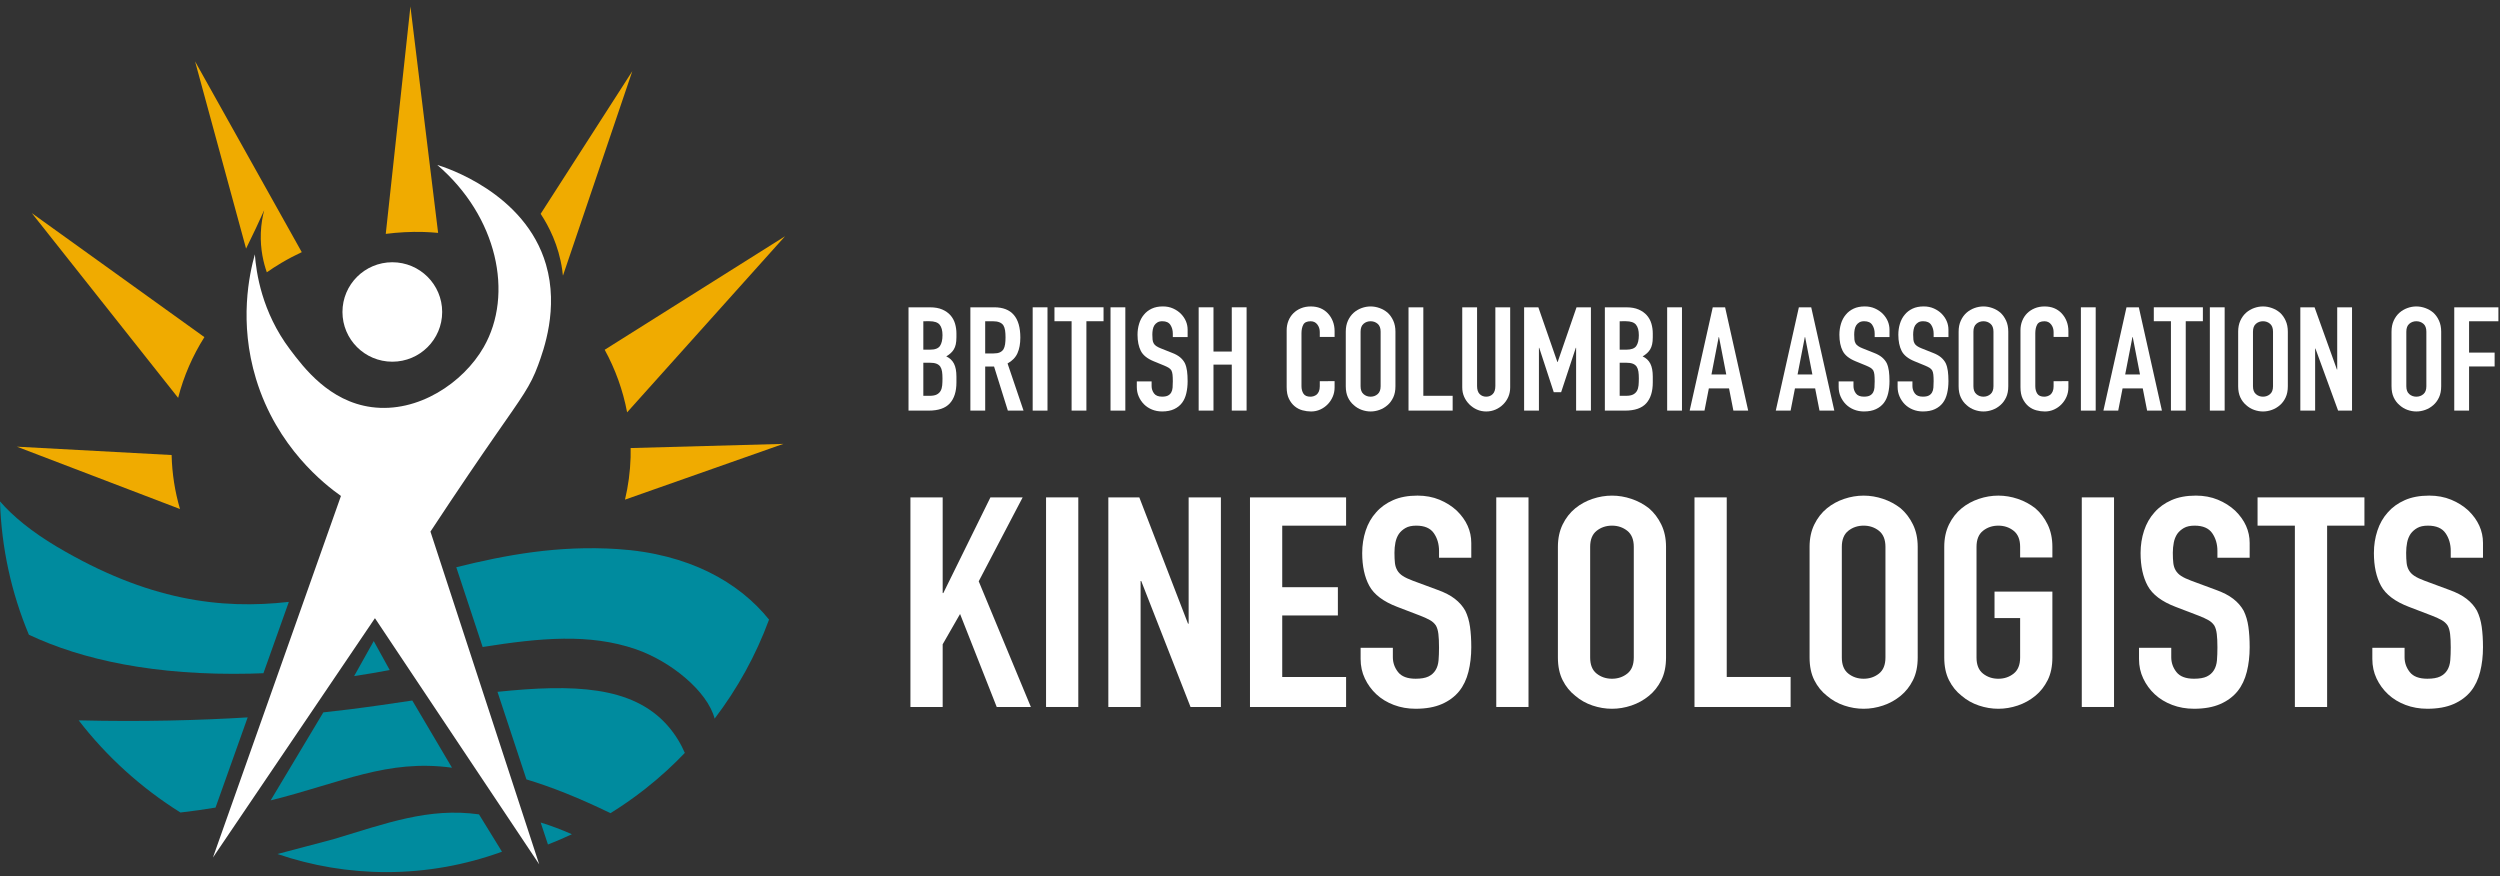 <svg fill="none" height="88" viewBox="0 0 251 88" width="251" xmlns="http://www.w3.org/2000/svg" xmlns:xlink="http://www.w3.org/1999/xlink"><rect x="0" y="0" width="251" height="88" fill="#333333" stroke="none"/><clipPath id="a"><path d="m0 0h251v88h-251z"/></clipPath><g clip-path="url(#a)" clip-rule="evenodd" fill-rule="evenodd"><g fill="#fff"><path d="m92.702 36.418v3.321h.641c.301 0 .537-.043.707-.131.169-.087.299-.208.386-.364.088-.155.141-.34.161-.554.019-.213.028-.446.028-.699 0-.262-.015-.49-.043-.685-.029-.194-.088-.358-.175-.495-.098-.136-.23-.236-.394-.298-.166-.063-.385-.095-.657-.095zm0-4.166v2.855h.67c.496 0 .828-.123 1-.372.169-.247.254-.609.254-1.085 0-.466-.095-.816-.284-1.049-.19-.233-.532-.35-1.029-.35zm-1.487 8.973v-10.37h2.172c.475 0 .881.073 1.217.219.335.145.61.34.824.582.212.243.365.522.459.838.092.316.139.644.139.983v.379c0 .282-.023.52-.066.714-.043.194-.11.364-.197.509-.165.273-.417.505-.758.7.35.165.608.407.773.728.166.321.248.757.248 1.31v.584c0 .912-.222 1.612-.665 2.097-.442.486-1.149.728-2.121.728z"/><path d="m98.913 32.252v3.233h.846c.263 0 .472-.036.627-.108.156-.073.278-.177.365-.314.077-.136.131-.303.16-.502s.044-.43.044-.692-.015-.492-.044-.692c-.029-.198-.088-.371-.175-.517-.186-.271-.535-.407-1.05-.407zm-1.487 8.972v-10.371h2.392c1.749 0 2.624 1.015 2.624 3.045 0 .612-.095 1.131-.285 1.558-.189.428-.522.772-.998 1.035l1.604 4.734h-1.575l-1.385-4.428h-.889v4.428z"/><path d="m103.681 41.225h1.487v-10.371h-1.487z"/><path d="m107.588 41.224v-8.973h-1.72v-1.399h4.928v1.399h-1.721v8.973z"/><path d="m111.496 41.225h1.487v-10.371h-1.487z"/><path d="m119.238 33.84h-1.487v-.335c0-.34-.08-.634-.24-.881-.161-.248-.43-.372-.81-.372-.203 0-.369.039-.495.116-.128.078-.229.174-.306.291-.078.126-.132.27-.161.43-.029.16-.044.327-.044.502 0 .205.008.374.023.51.014.136.05.258.108.364.059.107.144.199.255.277.113.077.265.156.46.233l1.138.452c.329.125.596.274.801.443.204.171.365.367.481.59.107.233.18.498.219.794.039.296.058.633.058 1.012 0 .437-.044.842-.131 1.216-.087.374-.228.692-.423.955-.204.272-.471.486-.802.64-.33.156-.734.233-1.21.233-.36 0-.695-.063-1.005-.189-.312-.126-.579-.302-.803-.524-.224-.224-.401-.483-.531-.78-.133-.296-.197-.619-.197-.969v-.553h1.486v.466c0 .272.081.517.241.736.161.218.43.327.809.327.253 0 .45-.036.59-.109.142-.073.251-.177.329-.313.077-.136.124-.298.138-.488.015-.19.022-.4.022-.634 0-.272-.01-.495-.029-.67-.02-.175-.058-.315-.117-.423-.068-.107-.158-.194-.27-.262-.111-.068-.26-.141-.444-.219l-1.065-.437c-.641-.262-1.071-.609-1.289-1.041-.219-.432-.329-.973-.329-1.624 0-.389.054-.757.161-1.106.106-.35.267-.651.481-.903.204-.253.464-.454.78-.605s.692-.225 1.13-.225c.369 0 .707.068 1.013.204.305.136.571.315.794.539.448.466.671 1.001.671 1.602z"/><path d="m120.346 41.224v-10.371h1.488v4.443h1.836v-4.443h1.488v10.371h-1.488v-4.617h-1.836v4.617z"/><path d="m133.993 38.268v.64c0 .321-.06.624-.182.911-.121.286-.29.541-.504.765-.213.223-.463.4-.75.531s-.595.197-.926.197c-.282 0-.569-.039-.86-.117-.292-.078-.554-.214-.787-.408-.234-.193-.425-.443-.575-.75-.152-.305-.228-.696-.228-1.172v-5.709c0-.341.059-.655.176-.947.116-.291.282-.544.495-.758.215-.213.469-.38.766-.502.297-.122.624-.182.985-.182.7 0 1.268.228 1.704.684.214.225.383.489.504.794.122.306.182.638.182.998v.583h-1.487v-.495c0-.291-.083-.544-.248-.757-.165-.214-.389-.321-.67-.321-.369 0-.615.114-.737.342-.121.228-.183.517-.183.867v5.302c0 .301.067.554.198.757s.367.306.707.306c.097 0 .201-.017.314-.051.112-.034.216-.09.313-.168.087-.077.16-.184.219-.32.058-.136.087-.306.087-.509v-.51z"/><path d="m136.603 38.778c0 .359.099.624.299.793.199.171.434.256.706.256.273 0 .509-.085.707-.256.2-.169.3-.434.3-.793v-5.477c0-.358-.1-.624-.3-.793-.198-.17-.434-.255-.707-.255-.272 0-.507.085-.706.255-.2.17-.299.435-.299.793zm-1.487-5.477c0-.418.072-.786.218-1.106.147-.321.341-.588.583-.802.234-.204.499-.358.795-.466.297-.107.596-.16.896-.16.302 0 .601.054.898.16.296.107.566.262.809.466.234.214.422.481.569.802.146.321.218.689.218 1.106v5.477c0 .437-.072.81-.218 1.121-.147.311-.335.569-.569.772-.243.214-.513.374-.809.481-.297.107-.596.16-.898.16-.3 0-.599-.054-.896-.16-.296-.107-.561-.267-.795-.481-.242-.203-.436-.46-.583-.772-.146-.311-.218-.685-.218-1.121z"/><path d="m141.415 41.224v-10.371h1.487v8.886h2.945v1.486z"/><path d="m151.622 30.854v8.041c0 .34-.061.653-.182.939-.122.287-.295.541-.518.765-.224.223-.481.398-.774.524-.291.125-.601.189-.933.189-.329 0-.639-.063-.925-.189-.287-.126-.543-.302-.766-.524-.223-.224-.399-.478-.525-.765-.125-.287-.189-.6-.189-.939v-8.041h1.488v7.895c0 .369.086.64.261.815s.394.262.656.262c.263 0 .482-.088.656-.262.176-.174.263-.446.263-.815v-7.895z"/><path d="m153.021 41.224v-10.371h1.429l1.91 5.492h.029l1.895-5.492h1.444v10.371h-1.487v-6.307h-.03l-1.472 4.457h-.744l-1.458-4.457h-.029v6.307z"/><path d="m162.615 36.418v3.321h.641c.301 0 .537-.043.707-.131.17-.087.3-.208.387-.364.087-.155.14-.34.161-.554.019-.213.028-.446.028-.699 0-.262-.014-.49-.043-.685-.03-.194-.088-.358-.175-.495-.098-.136-.229-.236-.394-.298-.166-.063-.385-.095-.657-.095zm0-4.166v2.855h.67c.496 0 .829-.123 1-.372.169-.247.254-.609.254-1.085 0-.466-.095-.816-.284-1.049-.19-.233-.533-.35-1.028-.35zm-1.487 8.973v-10.37h2.172c.475 0 .881.073 1.218.219.335.145.609.34.824.582.212.243.366.522.459.838.092.316.138.644.138.983v.379c0 .282-.021.52-.066.714-.043.194-.109.364-.196.509-.166.273-.417.505-.759.7.351.165.608.407.774.728.165.321.247.757.247 1.31v.584c0 .912-.221 1.612-.663 2.097-.442.486-1.149.728-2.122.728z"/><path d="m167.383 41.225h1.487v-10.371h-1.487z"/><path d="m173.317 37.598-.729-3.758h-.03l-.728 3.758zm-3.674 3.627 2.317-10.37h1.241l2.317 10.37h-1.486l-.437-2.229h-2.027l-.437 2.229z"/><path d="m181.963 37.598-.729-3.758h-.029l-.729 3.758zm-3.674 3.627 2.317-10.37h1.241l2.318 10.37h-1.487l-.437-2.229h-2.027l-.437 2.229z"/><path d="m189.705 33.84h-1.487v-.335c0-.34-.08-.634-.241-.881-.16-.248-.429-.372-.81-.372-.203 0-.368.039-.495.116-.127.078-.228.174-.305.291-.079.126-.132.27-.161.43-.029.16-.044.327-.044.502 0 .205.007.374.022.51.015.136.051.258.109.364.059.107.144.199.255.277.111.077.265.156.46.233l1.137.452c.33.125.597.274.801.443.205.171.366.367.482.59.106.233.179.498.219.794.038.296.058.633.058 1.012 0 .437-.044.842-.131 1.216-.087.374-.228.692-.423.955-.205.272-.471.486-.803.64-.329.156-.733.233-1.21.233-.36 0-.694-.063-1.005-.189-.311-.126-.578-.302-.803-.524-.223-.224-.4-.483-.531-.78-.132-.296-.197-.619-.197-.969v-.553h1.487v.466c0 .272.08.517.241.736.16.218.429.327.808.327.253 0 .45-.036.591-.109.142-.073.251-.177.329-.313.077-.136.123-.298.138-.488.015-.19.022-.4.022-.634 0-.272-.01-.495-.029-.67-.02-.175-.059-.315-.117-.423-.068-.107-.158-.194-.27-.262s-.26-.141-.444-.219l-1.065-.437c-.641-.262-1.072-.609-1.29-1.041-.219-.432-.328-.973-.328-1.624 0-.389.054-.757.16-1.106.107-.35.267-.651.482-.903.203-.253.463-.454.78-.605.316-.151.692-.225 1.13-.225.369 0 .707.068 1.013.204.305.136.571.315.794.539.447.466.671 1.001.671 1.602z"/><path d="m195.625 33.84h-1.487v-.335c0-.34-.081-.634-.241-.881-.161-.248-.43-.372-.81-.372-.203 0-.368.039-.495.116-.127.078-.228.174-.306.291-.078.126-.132.27-.16.43-.03.16-.045.327-.045.502 0 .205.008.374.023.51.014.136.05.258.108.364.059.107.144.199.255.277.113.077.266.156.46.233l1.138.452c.329.125.597.274.801.443.204.171.365.367.481.59.107.233.18.498.219.794.039.296.059.633.059 1.012 0 .437-.045.842-.132 1.216-.086.374-.228.692-.423.955-.204.272-.471.486-.802.64-.33.156-.734.233-1.211.233-.359 0-.693-.063-1.004-.189-.312-.126-.579-.302-.804-.524-.222-.224-.4-.483-.53-.78-.132-.296-.198-.619-.198-.969v-.553h1.488v.466c0 .272.08.517.24.736.161.218.43.327.808.327.254 0 .451-.036.592-.109.141-.073.251-.177.328-.313.078-.136.124-.298.138-.488.015-.19.023-.4.023-.634 0-.272-.011-.495-.03-.67-.019-.175-.058-.315-.117-.423-.068-.107-.157-.194-.27-.262-.111-.068-.259-.141-.444-.219l-1.065-.437c-.641-.262-1.071-.609-1.289-1.041-.219-.432-.329-.973-.329-1.624 0-.389.054-.757.161-1.106.106-.35.267-.651.481-.903.203-.253.464-.454.78-.605s.692-.225 1.13-.225c.369 0 .707.068 1.013.204.305.136.572.315.794.539.448.466.672 1.001.672 1.602z"/><path d="m198.132 38.778c0 .359.1.624.299.793.199.171.434.256.707.256.272 0 .508-.085.707-.256.199-.169.299-.434.299-.793v-5.477c0-.358-.1-.624-.299-.793-.199-.17-.435-.255-.707-.255-.273 0-.508.085-.707.255-.199.17-.299.435-.299.793zm-1.486-5.477c0-.418.071-.786.218-1.106.146-.321.34-.588.582-.802.233-.204.499-.358.795-.466.297-.107.596-.16.897-.16s.6.054.897.16c.297.107.566.262.809.466.233.214.422.481.57.802.145.321.218.689.218 1.106v5.477c0 .437-.073.81-.218 1.121-.148.311-.337.569-.57.772-.243.214-.512.374-.809.481s-.596.16-.897.16-.6-.054-.897-.16c-.296-.107-.562-.267-.795-.481-.242-.203-.436-.46-.582-.772-.147-.311-.218-.685-.218-1.121z"/><path d="m207.667 38.268v.64c0 .321-.06.624-.181.911-.122.286-.29.541-.504.765-.213.223-.464.4-.751.531-.286.131-.595.197-.925.197-.282 0-.569-.039-.86-.117-.292-.078-.554-.214-.788-.408-.233-.193-.424-.443-.575-.75-.152-.305-.227-.696-.227-1.172v-5.709c0-.341.058-.655.176-.947.116-.291.281-.544.494-.758.215-.213.47-.38.767-.502.296-.122.624-.182.985-.182.698 0 1.268.228 1.704.684.214.225.382.489.504.794.121.306.181.638.181.998v.583h-1.486v-.495c0-.291-.083-.544-.248-.757-.165-.214-.389-.321-.67-.321-.371 0-.616.114-.737.342-.122.228-.183.517-.183.867v5.302c0 .301.066.554.197.757.132.204.367.306.708.306.097 0 .201-.017.313-.051.112-.034.216-.09.313-.168.088-.077.161-.184.219-.32.059-.136.088-.306.088-.509v-.51z"/><path d="m208.922 41.225h1.486v-10.371h-1.486z"/><path d="m214.856 37.598-.729-3.758h-.03l-.729 3.758zm-3.674 3.627 2.318-10.37h1.239l2.318 10.37h-1.487l-.437-2.229h-2.027l-.437 2.229z"/><path d="m217.962 41.224v-8.973h-1.72v-1.399h4.927v1.399h-1.721v8.973z"/><path d="m221.869 41.225h1.486v-10.371h-1.486z"/><path d="m226.199 38.778c0 .359.099.624.298.793.2.171.436.256.707.256.273 0 .509-.085.708-.256.199-.169.299-.434.299-.793v-5.477c0-.358-.1-.624-.299-.793-.199-.17-.435-.255-.708-.255-.271 0-.507.085-.707.255-.199.17-.298.435-.298.793zm-1.487-5.477c0-.418.073-.786.218-1.106.147-.321.341-.588.583-.802.234-.204.499-.358.795-.466.297-.107.596-.16.896-.16.303 0 .601.054.897.16.297.107.567.262.811.466.233.214.422.481.568.802s.218.689.218 1.106v5.477c0 .437-.072.81-.218 1.121-.146.311-.335.569-.568.772-.244.214-.514.374-.811.481-.296.107-.594.16-.897.16-.3 0-.599-.054-.896-.16-.296-.107-.561-.267-.795-.481-.242-.203-.436-.46-.583-.772-.145-.311-.218-.685-.218-1.121z"/><path d="m230.953 41.224v-10.371h1.429l2.245 6.248h.029v-6.248h1.487v10.371h-1.399l-2.276-6.234h-.029v6.234z"/><path d="m241.595 38.778c0 .359.1.624.299.793.2.171.435.256.707.256s.508-.085.708-.256c.199-.169.298-.434.298-.793v-5.477c0-.358-.099-.624-.298-.793-.2-.17-.436-.255-.708-.255s-.507.085-.707.255c-.199.17-.299.435-.299.793zm-1.486-5.477c0-.418.072-.786.218-1.106s.34-.588.583-.802c.233-.204.498-.358.795-.466.296-.107.595-.16.896-.16.302 0 .6.054.897.16.297.107.566.262.81.466.233.214.422.481.569.802.145.321.218.689.218 1.106v5.477c0 .437-.073.81-.218 1.121-.147.311-.336.569-.569.772-.244.214-.513.374-.81.481s-.595.16-.897.16c-.301 0-.6-.054-.896-.16-.297-.107-.562-.267-.795-.481-.243-.203-.437-.46-.583-.772-.146-.311-.218-.685-.218-1.121z"/><path d="m246.407 41.224v-10.371h4.432v1.399h-2.945v3.146h2.566v1.398h-2.566v4.428z"/><path d="m91.407 70.982v-21.044h3.238v9.605h.064l4.729-9.605h3.237l-4.412 8.424 5.238 12.621h-3.429l-3.682-9.34-1.746 3.045v6.296z"/><path d="m105.024 70.981h3.237v-21.044h-3.237z"/><path d="m111.277 70.982v-21.044h3.11l4.889 12.679h.063v-12.679h3.239v21.044h-3.048l-4.952-12.651h-.062v12.651z"/><path d="m125.498 70.982v-21.044h9.649v2.837h-6.411v6.178h5.587v2.837h-5.587v6.178h6.411v3.014z"/><path d="m147.717 55.997h-3.238v-.68c0-.69-.173-1.286-.523-1.788-.35-.502-.937-.754-1.762-.754-.444 0-.805.078-1.08.236-.274.158-.497.356-.665.591-.171.257-.286.548-.35.872s-.095.665-.095 1.02c0 .414.016.758.047 1.035.032.276.112.523.239.739.127.218.312.405.555.562s.576.315.999.472l2.476.917c.72.257 1.302.556 1.746.902.445.344.794.744 1.048 1.197.232.472.39 1.009.475 1.611.085.601.128 1.286.128 2.053 0 .887-.096 1.71-.286 2.468-.19.759-.497 1.404-.92 1.936-.445.552-1.027.986-1.747 1.301-.719.315-1.597.472-2.634.472-.782 0-1.513-.128-2.189-.384-.678-.257-1.26-.611-1.747-1.064-.487-.453-.873-.981-1.158-1.582-.286-.601-.429-1.256-.429-1.966v-1.123h3.237v.946c0 .552.176 1.05.525 1.493s.936.665 1.761.665c.55 0 .978-.074 1.285-.222.308-.148.545-.359.715-.636.169-.275.27-.606.302-.99.032-.384.047-.812.047-1.286 0-.552-.02-1.004-.063-1.359-.043-.356-.127-.64-.255-.857-.147-.217-.344-.394-.587-.532s-.566-.286-.968-.444l-2.316-.887c-1.397-.532-2.334-1.236-2.811-2.113-.476-.877-.713-1.976-.713-3.295 0-.788.116-1.537.349-2.247s.582-1.32 1.047-1.833c.445-.512 1.01-.921 1.699-1.226.687-.306 1.507-.458 2.46-.458.803 0 1.539.138 2.206.413.666.276 1.242.641 1.73 1.094.973.946 1.46 2.03 1.46 3.251z"/><path d="m150.225 70.981h3.237v-21.044h-3.237z"/><path d="m159.652 66.017c0 .729.216 1.267.65 1.611.433.344.947.517 1.54.517.592 0 1.106-.173 1.539-.517.433-.344.651-.882.651-1.611v-11.113c0-.729-.218-1.266-.651-1.611-.433-.344-.947-.518-1.539-.518-.593 0-1.107.174-1.54.518-.434.345-.65.882-.65 1.611zm-3.239-11.113c0-.847.16-1.597.477-2.247.317-.65.74-1.192 1.27-1.626.508-.413 1.084-.728 1.73-.945.645-.217 1.296-.325 1.952-.325s1.306.108 1.952.325c.644.217 1.232.532 1.762.945.508.434.921.976 1.237 1.626.317.65.477 1.4.477 2.247v11.113c0 .887-.16 1.646-.477 2.276-.316.631-.729 1.153-1.237 1.567-.53.434-1.118.758-1.762.975-.646.217-1.296.325-1.952.325s-1.307-.108-1.952-.325c-.646-.217-1.222-.541-1.73-.975-.53-.414-.953-.936-1.27-1.567-.317-.63-.477-1.389-.477-2.276z"/><path d="m170.127 70.982v-21.044h3.237v18.03h6.413v3.014z"/><path d="m184.919 66.017c0 .729.216 1.267.65 1.611.433.344.947.517 1.54.517s1.105-.173 1.54-.517c.432-.344.65-.882.65-1.611v-11.113c0-.729-.218-1.266-.65-1.611-.435-.344-.947-.518-1.54-.518s-1.107.174-1.54.518c-.434.345-.65.882-.65 1.611zm-3.238-11.113c0-.847.158-1.597.476-2.247.317-.65.74-1.192 1.269-1.626.508-.413 1.084-.728 1.731-.945.645-.217 1.295-.325 1.952-.325.656 0 1.306.108 1.952.325.645.217 1.232.532 1.762.945.508.434.92.976 1.237 1.626.317.65.477 1.4.477 2.247v11.113c0 .887-.16 1.646-.477 2.276-.317.631-.729 1.153-1.237 1.567-.53.434-1.117.758-1.762.975-.646.217-1.296.325-1.952.325-.657 0-1.307-.108-1.952-.325-.647-.217-1.223-.541-1.731-.975-.529-.414-.952-.936-1.269-1.567-.318-.63-.476-1.389-.476-2.276z"/><path d="m195.203 54.903c0-.847.159-1.596.476-2.246.318-.651.741-1.193 1.27-1.626.508-.414 1.084-.729 1.731-.946.644-.217 1.295-.325 1.952-.325.655 0 1.306.108 1.951.325.646.217 1.232.532 1.763.946.508.433.919.975 1.237 1.626.317.65.476 1.399.476 2.246v1.064h-3.238v-1.064c0-.728-.217-1.266-.65-1.611-.434-.344-.947-.517-1.539-.517-.593 0-1.107.173-1.54.517-.434.345-.65.883-.65 1.611v11.114c0 .73.216 1.267.65 1.611.433.344.947.518 1.54.518.592 0 1.105-.173 1.539-.518.433-.344.65-.881.65-1.611v-3.96h-2.571v-2.661h5.809v6.621c0 .887-.159 1.646-.476 2.276-.318.631-.729 1.153-1.237 1.567-.531.434-1.117.759-1.763.975-.645.217-1.296.325-1.951.325-.657 0-1.308-.108-1.952-.325-.647-.216-1.223-.541-1.731-.975-.529-.414-.952-.936-1.27-1.567-.317-.63-.476-1.389-.476-2.276z"/><path d="m209.011 70.981h3.238v-21.044h-3.238z"/><path d="m225.866 55.997h-3.237v-.68c0-.69-.175-1.286-.523-1.788-.351-.502-.938-.754-1.764-.754-.443 0-.804.078-1.078.236-.275.158-.499.356-.667.591-.17.257-.286.548-.348.872-.064.325-.097.665-.097 1.02 0 .414.017.758.049 1.035.031.276.11.523.238.739.127.218.312.405.555.562s.577.315 1 .472l2.475.917c.721.257 1.302.556 1.747.902.445.344.794.744 1.047 1.197.232.472.391 1.009.476 1.611.085.601.127 1.286.127 2.053 0 .887-.095 1.71-.286 2.468-.191.759-.496 1.404-.919 1.936-.445.552-1.028.986-1.747 1.301-.721.315-1.598.472-2.634.472-.784 0-1.515-.128-2.19-.384-.678-.257-1.26-.611-1.747-1.064-.488-.453-.873-.981-1.158-1.582s-.429-1.256-.429-1.966v-1.123h3.238v.946c0 .552.175 1.05.524 1.493s.936.665 1.762.665c.549 0 .978-.074 1.285-.222.307-.148.544-.359.714-.636.169-.275.27-.606.303-.99.031-.384.047-.812.047-1.286 0-.552-.021-1.004-.064-1.359-.043-.356-.127-.64-.254-.857-.149-.217-.344-.394-.588-.532-.243-.138-.565-.286-.967-.444l-2.317-.887c-1.398-.532-2.333-1.236-2.81-2.113-.476-.877-.714-1.976-.714-3.295 0-.788.116-1.537.349-2.247.234-.709.583-1.32 1.047-1.833.445-.512 1.011-.921 1.7-1.226.686-.306 1.507-.458 2.459-.458.804 0 1.539.138 2.206.413.666.276 1.242.641 1.73 1.094.973.946 1.46 2.03 1.46 3.251z"/><path d="m230.405 70.982v-18.207h-3.746v-2.837h10.73v2.837h-3.746v18.207z"/><path d="m249.292 55.997h-3.238v-.68c0-.69-.175-1.286-.523-1.788-.35-.502-.938-.754-1.763-.754-.444 0-.804.078-1.079.236-.275.158-.498.356-.666.591-.17.257-.287.548-.349.872-.064.325-.096.665-.096 1.02 0 .414.017.758.048 1.035.031.276.11.523.239.739.126.218.311.405.555.562.243.158.576.315.999.472l2.475.917c.721.257 1.302.556 1.747.902.445.344.794.744 1.047 1.197.232.472.391 1.009.476 1.611.085.601.128 1.286.128 2.053 0 .887-.096 1.71-.287 2.468-.19.759-.496 1.404-.919 1.936-.445.552-1.027.986-1.747 1.301-.719.315-1.597.472-2.634.472-.783 0-1.514-.128-2.19-.384-.677-.257-1.259-.611-1.746-1.064-.487-.453-.874-.981-1.159-1.582s-.428-1.256-.428-1.966v-1.123h3.237v.946c0 .552.176 1.05.525 1.493.348.443.936.665 1.761.665.549 0 .978-.074 1.285-.222.308-.148.545-.359.715-.636.169-.275.27-.606.302-.99.031-.384.047-.812.047-1.286 0-.552-.021-1.004-.064-1.359-.043-.356-.127-.64-.254-.857-.147-.217-.344-.394-.587-.532-.244-.138-.566-.286-.968-.444l-2.316-.887c-1.398-.532-2.334-1.236-2.811-2.113-.476-.877-.714-1.976-.714-3.295 0-.788.116-1.537.35-2.247.233-.709.582-1.32 1.047-1.833.444-.512 1.01-.921 1.699-1.226.687-.306 1.507-.458 2.46-.458.803 0 1.539.138 2.205.413.667.276 1.243.641 1.731 1.094.972.946 1.46 2.03 1.46 3.251z"/></g><path d="m37.523 64.362-1.968 3.517c1.234-.184 2.423-.391 3.573-.607l-1.303-2.36z" fill="#008b9e"/><path d="m25.191 67.632c.423-.009.84-.025 1.256-.04.851-2.388 1.701-4.774 2.552-7.162-6.838.775-14.178-.13-23.295-5.544-2.557-1.518-4.421-3.066-5.704-4.544.148 4.727 1.165 9.238 2.9 13.385 5.361 2.528 12.672 4.123 22.292 3.906z" fill="#008b9e"/><path d="m21.64 81.08c1.076-3.018 2.151-6.035 3.226-9.054-4.897.295-10.584.453-16.966.298 2.814 3.648 6.276 6.787 10.217 9.252 1.239-.141 2.406-.31 3.524-.496z" fill="#008b9e"/><path d="m45.38 77.078-3.985-6.747c-2.018.302-4.132.616-6.333.891-.817.102-1.688.203-2.601.301l-5.29 8.836c7.118-1.77 11.699-4.172 18.21-3.28z" fill="#008b9e"/><path d="m61.997 55.125c-5.979-.385-11.209.59-16.187 1.825.884 2.67 1.767 5.34 2.648 8.009 5.801-.923 10.736-1.373 15.366.219 3.522 1.211 7.191 4.207 7.926 6.97 2.289-3.003 4.14-6.347 5.462-9.939-3.004-3.748-8.061-6.624-15.216-7.084z" fill="#008b9e"/><path d="m48.091 81.763c-5.05-.707-9.304.896-14.652 2.504-1.86.491-3.722.984-5.583 1.475 3.455 1.179 7.134 1.817 10.954 1.817 4.056 0 7.953-.726 11.589-2.048z" fill="#008b9e"/><path d="m49.947 69.46c.969 2.93 1.938 5.861 2.906 8.791 2.495.752 5.263 1.847 8.437 3.391 1.078-.667 2.234-1.456 3.426-2.389 1.594-1.248 2.933-2.502 4.04-3.662-.31-.715-.854-1.768-1.791-2.811-3.521-3.917-9.406-4.108-17.018-3.32z" fill="#008b9e"/><path d="m55.014 84.789c.813-.321 1.617-.659 2.402-1.032-1.089-.481-2.128-.867-3.132-1.176.243.736.486 1.472.73 2.208z" fill="#008b9e"/><path d="m17.23 45.685-15.534-.839 16.375 6.26c-.506-1.734-.797-3.55-.84-5.421z" fill="#f0ab00"/><path d="m20.522 33.848-17.331-12.454 14.694 18.551c.558-2.183 1.457-4.231 2.637-6.098z" fill="#f0ab00"/><path d="m42.534 23.29c.49.014.973.048 1.453.091l-2.781-22.727-2.476 22.828c1.241-.159 2.51-.229 3.804-.192z" fill="#f0ab00"/><path d="m60.711 35.116c1.064 1.946 1.834 4.059 2.251 6.283l15.853-17.678z" fill="#f0ab00"/><path d="m78.647 44.566-15.331.418c.005.307.007.615-.003.925-.043 1.46-.237 2.881-.563 4.255z" fill="#f0ab00"/><path d="m54.281 21.47c.825 1.247 1.809 3.152 2.165 5.612.025.184.048.37.066.558.006.005.011.009.017.015l6.956-20.51z" fill="#f0ab00"/><path d="m26.528 21.095c-.164.626-.306 1.395-.34 2.28-.066 1.683.283 3.059.6 3.963.448-.313.937-.632 1.467-.946.714-.423 1.401-.778 2.042-1.076l-10.713-19.153c1.706 6.266 3.414 12.532 5.121 18.797.336-.679.67-1.373 1.005-2.083.281-.6.554-1.194.819-1.783z" fill="#f0ab00"/><path d="m43.9 16.558c.803.241 8.818 2.787 10.918 10 1.292 4.426-.237 8.589-.795 10.112-.772 2.102-1.595 3.164-4.209 6.931-1.537 2.216-3.824 5.553-6.597 9.771 3.64 11.135 7.279 22.27 10.919 33.406-5.497-8.238-10.996-16.475-16.492-24.713-5.421 8.01-10.843 16.021-16.266 24.031 4.285-12.101 8.569-24.202 12.854-36.303-1.595-1.127-6.434-4.855-8.53-11.76-1.729-5.694-.67-10.511-.114-12.499.135 1.814.683 5.768 3.526 9.545 1.382 1.835 3.934 5.226 8.19 5.794 4.676.624 9.216-2.454 11.259-6.021 3.039-5.304 1.38-13.119-4.662-18.294z" fill="#fff"/><path d="m44.395 31.322c0 2.758-2.241 4.993-5.007 4.993-2.764 0-5.005-2.235-5.005-4.993 0-2.757 2.241-4.992 5.005-4.992 2.765 0 5.007 2.235 5.007 4.992z" fill="#fff"/></g></svg>

